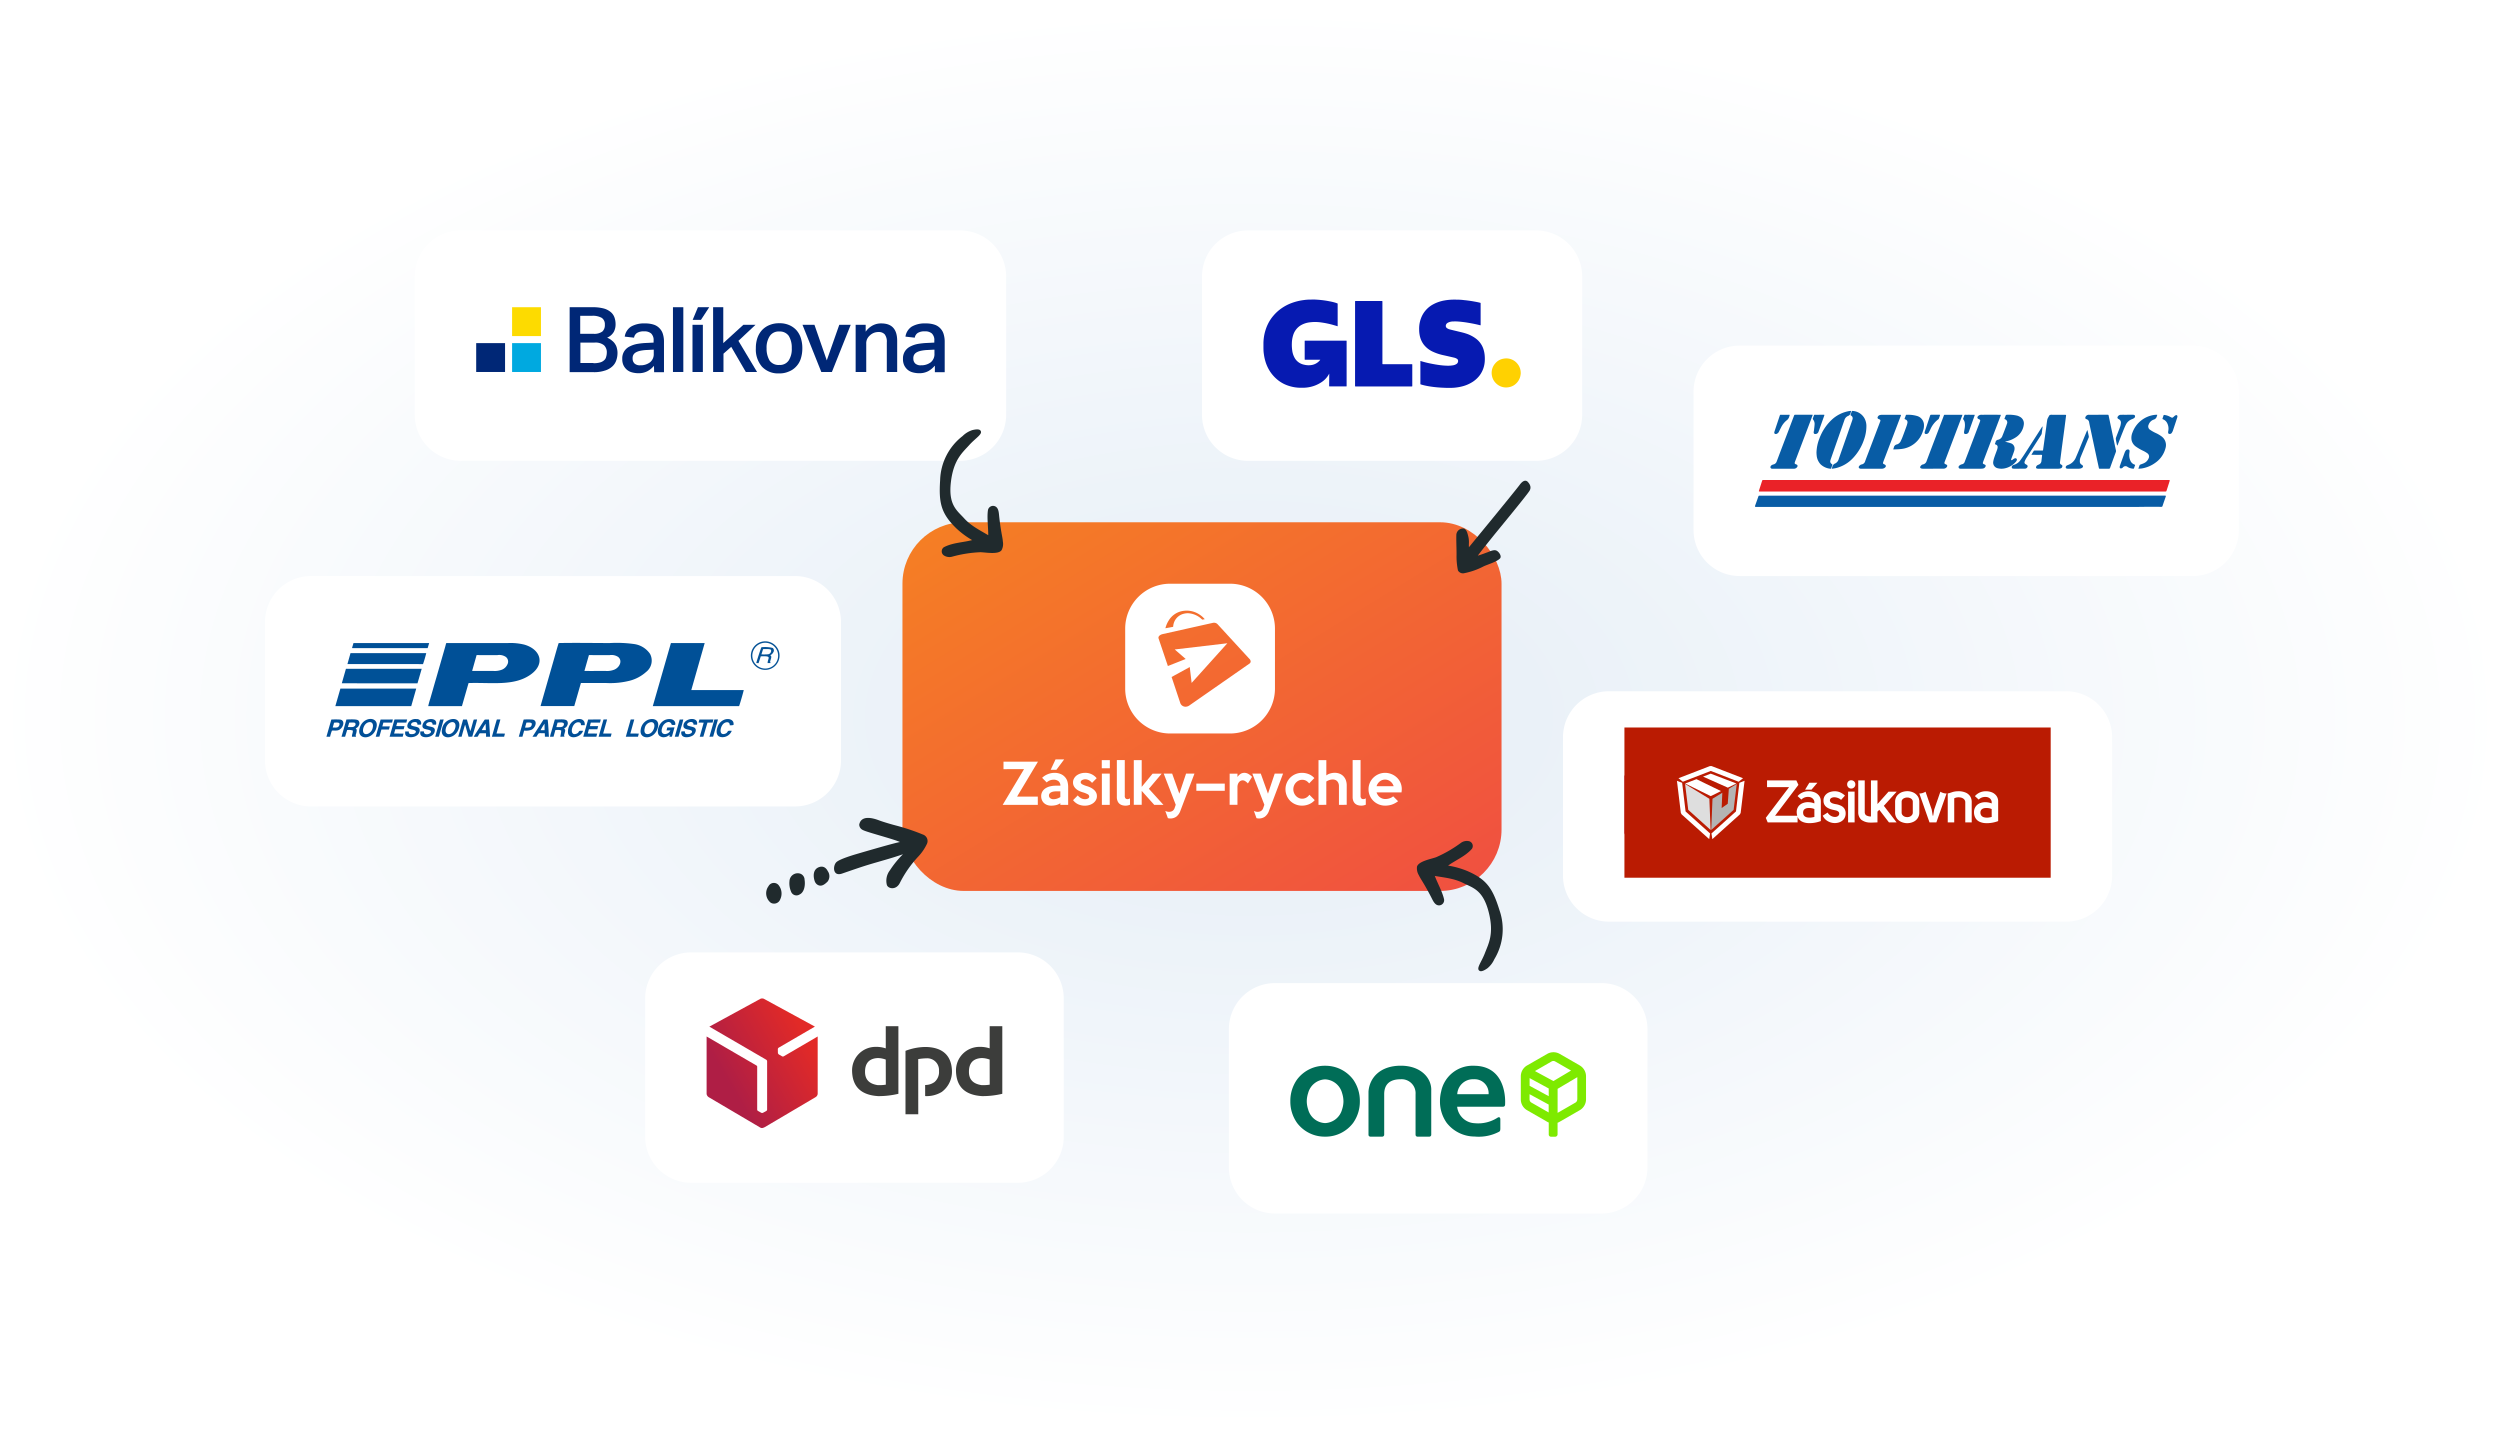 <svg xmlns="http://www.w3.org/2000/svg" xmlns:xlink="http://www.w3.org/1999/xlink" width="651" height="374" viewBox="0 0 651 374">
  <defs>
    <radialGradient id="radial-gradient" cx="0.5" cy="0.5" r="0.5" gradientUnits="objectBoundingBox">
      <stop offset="0" stop-color="#e4edf6"/>
      <stop offset="1" stop-color="#fff"/>
    </radialGradient>
    <linearGradient id="linear-gradient" x2="1" y2="1" gradientUnits="objectBoundingBox">
      <stop offset="0" stop-color="#f58023"/>
      <stop offset="1" stop-color="#f04f41"/>
    </linearGradient>
    <filter id="Rectangle_1267" x="230.5" y="131.5" width="165" height="105" filterUnits="userSpaceOnUse">
      <feOffset dy="1" input="SourceAlpha"/>
      <feGaussianBlur stdDeviation="1.5" result="blur"/>
      <feFlood flood-color="#f04f41" flood-opacity="0.239"/>
      <feComposite operator="in" in2="blur"/>
      <feComposite in="SourceGraphic"/>
    </filter>
    <filter id="Path_723" x="436.5" y="85.5" width="151" height="69" filterUnits="userSpaceOnUse">
      <feOffset dy="1" input="SourceAlpha"/>
      <feGaussianBlur stdDeviation="1.5" result="blur-2"/>
      <feFlood flood-opacity="0.078"/>
      <feComposite operator="in" in2="blur-2"/>
      <feComposite in="SourceGraphic"/>
    </filter>
    <filter id="Path_724" x="315.5" y="251.5" width="118" height="69" filterUnits="userSpaceOnUse">
      <feOffset dy="1" input="SourceAlpha"/>
      <feGaussianBlur stdDeviation="1.5" result="blur-3"/>
      <feFlood flood-opacity="0.078"/>
      <feComposite operator="in" in2="blur-3"/>
      <feComposite in="SourceGraphic"/>
    </filter>
    <filter id="Path_728" x="64.5" y="145.5" width="159" height="69" filterUnits="userSpaceOnUse">
      <feOffset dy="1" input="SourceAlpha"/>
      <feGaussianBlur stdDeviation="1.5" result="blur-4"/>
      <feFlood flood-opacity="0.078"/>
      <feComposite operator="in" in2="blur-4"/>
      <feComposite in="SourceGraphic"/>
    </filter>
    <filter id="Path_729" x="308.5" y="55.5" width="108" height="69" filterUnits="userSpaceOnUse">
      <feOffset dy="1" input="SourceAlpha"/>
      <feGaussianBlur stdDeviation="1.5" result="blur-5"/>
      <feFlood flood-opacity="0.078"/>
      <feComposite operator="in" in2="blur-5"/>
      <feComposite in="SourceGraphic"/>
    </filter>
    <filter id="Path_725" x="163.5" y="243.5" width="118" height="69" filterUnits="userSpaceOnUse">
      <feOffset dy="1" input="SourceAlpha"/>
      <feGaussianBlur stdDeviation="1.5" result="blur-6"/>
      <feFlood flood-opacity="0.078"/>
      <feComposite operator="in" in2="blur-6"/>
      <feComposite in="SourceGraphic"/>
    </filter>
    <linearGradient id="linear-gradient-2" x1="0.867" y1="0.243" x2="0.133" y2="0.743" gradientUnits="objectBoundingBox">
      <stop offset="0" stop-color="#e22a27"/>
      <stop offset="0.884" stop-color="#af1e45"/>
      <stop offset="1" stop-color="#af1e45"/>
    </linearGradient>
    <filter id="Path_727" x="402.5" y="175.5" width="152" height="69" filterUnits="userSpaceOnUse">
      <feOffset dy="1" input="SourceAlpha"/>
      <feGaussianBlur stdDeviation="1.5" result="blur-7"/>
      <feFlood flood-opacity="0.078"/>
      <feComposite operator="in" in2="blur-7"/>
      <feComposite in="SourceGraphic"/>
    </filter>
    <filter id="Path_726" x="103.5" y="55.5" width="163" height="69" filterUnits="userSpaceOnUse">
      <feOffset dy="1" input="SourceAlpha"/>
      <feGaussianBlur stdDeviation="1.5" result="blur-8"/>
      <feFlood flood-opacity="0.078"/>
      <feComposite operator="in" in2="blur-8"/>
      <feComposite in="SourceGraphic"/>
    </filter>
  </defs>
  <g id="image--dopravci-zasilky-rychle" transform="translate(-1016 -1955)">
    <ellipse id="Ellipse_61" data-name="Ellipse 61" cx="325.5" cy="187" rx="325.5" ry="187" transform="translate(1016 1955)" fill="url(#radial-gradient)"/>
    <g id="Group_305" data-name="Group 305" transform="translate(104 -533)">
      <g id="Group_335" data-name="Group 335">
        <g transform="matrix(1, 0, 0, 1, 912, 2488)" filter="url(#Rectangle_1267)">
          <rect id="Rectangle_1267-2" data-name="Rectangle 1267" width="156" height="96" rx="16" transform="translate(235 135)" fill="url(#linear-gradient)"/>
        </g>
        <g id="logo" transform="translate(419 2250)">
          <path id="Zásilky-rychle" d="M-64.716-16.256-70.15-7.17h5.393v2.149H-73.9l5.561-9.3-5.351.014v-1.952Zm6.825-.6-2.022,2.71H-61.4l1.264-2.71Zm1.039,11.839h-2.036v-.435a3.349,3.349,0,0,1-1.131.506,5.347,5.347,0,0,1-1.229.14,3.075,3.075,0,0,1-1.067-.176,2.407,2.407,0,0,1-.829-.506,2.266,2.266,0,0,1-.541-.779,2.541,2.541,0,0,1-.19-1,2.322,2.322,0,0,1,.3-1.2,2.607,2.607,0,0,1,.822-.857,3.8,3.8,0,0,1,1.215-.513,6.336,6.336,0,0,1,1.5-.169h1.166a1.461,1.461,0,0,0-.463-1.138,1.917,1.917,0,0,0-1.334-.421,2.672,2.672,0,0,0-.871.154,2.637,2.637,0,0,0-.9.562l-1.194-1.208a4.589,4.589,0,0,1,1.5-.955,4.7,4.7,0,0,1,1.748-.337,3.982,3.982,0,0,1,1.5.267,3.048,3.048,0,0,1,1.067.688,3.012,3.012,0,0,1,.751,1.194,5.477,5.477,0,0,1,.218,1.685Zm-2.036-2.022v-1.5h-.927a5.32,5.32,0,0,0-.793.056,2.233,2.233,0,0,0-.646.19,1.2,1.2,0,0,0-.435.344.807.807,0,0,0-.162.506.845.845,0,0,0,.33.688,1.309,1.309,0,0,0,.85.267,2.932,2.932,0,0,0,.892-.14A4.3,4.3,0,0,0-58.887-7.044Zm9.522-.253a2.055,2.055,0,0,1-.281,1.074,2.548,2.548,0,0,1-.73.786,3.354,3.354,0,0,1-1.011.477A4,4,0,0,1-52.5-4.8,4.178,4.178,0,0,1-54.2-5.141a3.551,3.551,0,0,1-1.369-1.1l1.222-1.236a2.735,2.735,0,0,0,.843.723,2.112,2.112,0,0,0,1.025.26,1.618,1.618,0,0,0,.793-.176.567.567,0,0,0,.316-.527.712.712,0,0,0-.449-.611,6.588,6.588,0,0,0-1.264-.485,6.018,6.018,0,0,1-.927-.358,3.411,3.411,0,0,1-.8-.534,2.533,2.533,0,0,1-.562-.723,2.02,2.02,0,0,1-.211-.941,2.069,2.069,0,0,1,.274-1.06A2.5,2.5,0,0,1-54.6-12.7a3.387,3.387,0,0,1,1-.485,3.939,3.939,0,0,1,1.138-.169,3.782,3.782,0,0,1,3.033,1.4l-1.208,1.222a2.775,2.775,0,0,0-.8-.688,1.971,1.971,0,0,0-.983-.253,1.648,1.648,0,0,0-.386.049,1.665,1.665,0,0,0-.379.14.847.847,0,0,0-.288.239.531.531,0,0,0-.112.33q0,.323.428.562a6.353,6.353,0,0,0,1.229.477,5.668,5.668,0,0,1,.983.393,3.834,3.834,0,0,1,.815.555,2.461,2.461,0,0,1,.555.716A1.969,1.969,0,0,1-49.366-7.3Zm3.37-7.26H-48.1v-2.107H-46Zm-.028,9.536h-2.05v-8.131h2.05Zm5.28-.042a2.711,2.711,0,0,1-.541.183,2.75,2.75,0,0,1-.625.07,3.1,3.1,0,0,1-.864-.119,1.893,1.893,0,0,1-.723-.386,1.867,1.867,0,0,1-.492-.7,2.627,2.627,0,0,1-.183-1.032v-9.634h2.064v9.283a.934.934,0,0,0,.2.7.687.687,0,0,0,.485.19,1.216,1.216,0,0,0,.674-.211Zm8.707.042h-2.4L-37.7-8.659v3.637H-39.76V-16.663H-37.7V-9.7l2.837-3.441H-32.5l-3.328,3.946Zm8.075-8.131L-27.613-3.5A3.287,3.287,0,0,1-28.68-1.946a2.611,2.611,0,0,1-1.573.477,2.506,2.506,0,0,1-.309-.021,2.32,2.32,0,0,1-.323-.063l-.674-1.882a2.676,2.676,0,0,0,.492.176,1.972,1.972,0,0,0,.477.063,1.767,1.767,0,0,0,.871-.218,1.412,1.412,0,0,0,.6-.808l.281-.815-3.132-8.117h2.2l1.868,5.224,1.755-5.224Zm7.892,4.48h-7.4v-1.882h7.4ZM-8.963-12.3l-1.081,1.713a3.771,3.771,0,0,0-.653-.569,1.268,1.268,0,0,0-.723-.246,1.176,1.176,0,0,0-.428.091,1.242,1.242,0,0,0-.435.3,1.727,1.727,0,0,0-.344.555,2.256,2.256,0,0,0-.14.85v4.578H-14.8v-8.117h2.036v.871a2.908,2.908,0,0,1,.808-.8,1.809,1.809,0,0,1,.99-.281,2.113,2.113,0,0,1,1.046.288A4.046,4.046,0,0,1-8.963-12.3Zm8.075-.857L-4.539-3.5A3.287,3.287,0,0,1-5.606-1.946a2.611,2.611,0,0,1-1.573.477,2.506,2.506,0,0,1-.309-.021,2.32,2.32,0,0,1-.323-.063l-.674-1.882a2.676,2.676,0,0,0,.492.176,1.972,1.972,0,0,0,.477.063,1.767,1.767,0,0,0,.871-.218,1.412,1.412,0,0,0,.6-.808l.281-.815-3.132-8.117h2.2L-4.82-7.928l1.755-5.224ZM7.356-6.243A4.035,4.035,0,0,1,5.867-5.176a4.674,4.674,0,0,1-1.826.365A4.356,4.356,0,0,1,2.37-5.134,4.25,4.25,0,0,1,1-6.025a4.16,4.16,0,0,1-.92-1.355,4.268,4.268,0,0,1-.337-1.7,4.182,4.182,0,0,1,.337-1.678,4.32,4.32,0,0,1,.913-1.355,4.2,4.2,0,0,1,1.362-.906,4.31,4.31,0,0,1,1.685-.33,4.667,4.667,0,0,1,1.762.337,3.887,3.887,0,0,1,1.454,1.025L5.9-10.6a2.655,2.655,0,0,0-.751-.674,2.043,2.043,0,0,0-1.074-.267,2.022,2.022,0,0,0-.878.2,2.467,2.467,0,0,0-.73.527,2.444,2.444,0,0,0-.5.779,2.513,2.513,0,0,0-.183.955,2.513,2.513,0,0,0,.183.955,2.509,2.509,0,0,0,.492.779,2.352,2.352,0,0,0,.73.527,2.068,2.068,0,0,0,.885.2,2.127,2.127,0,0,0,1.1-.288,2.334,2.334,0,0,0,.786-.737Zm8.328,1.222H13.661V-9.88a2.032,2.032,0,0,0-.133-.765,1.623,1.623,0,0,0-.351-.548,1.375,1.375,0,0,0-.506-.323,1.724,1.724,0,0,0-.6-.105,2.779,2.779,0,0,0-.885.14,3.621,3.621,0,0,0-.815.393v6.067H8.339V-16.663h2.036v3.988a3.013,3.013,0,0,1,1.039-.52,4.135,4.135,0,0,1,1.138-.169,3.476,3.476,0,0,1,1.194.2,2.832,2.832,0,0,1,1,.618,2.924,2.924,0,0,1,.688,1.039,3.941,3.941,0,0,1,.253,1.482Zm4.971-.042a2.711,2.711,0,0,1-.541.183,2.75,2.75,0,0,1-.625.07,3.1,3.1,0,0,1-.864-.119,1.893,1.893,0,0,1-.723-.386,1.867,1.867,0,0,1-.492-.7,2.626,2.626,0,0,1-.183-1.032v-9.634h2.064v9.283a.934.934,0,0,0,.2.7.687.687,0,0,0,.485.19,1.216,1.216,0,0,0,.674-.211Zm9.367-4.03q0,.2-.021.407t-.049.435H23.464a2.805,2.805,0,0,0,.316.667,2.223,2.223,0,0,0,.5.548,2.36,2.36,0,0,0,.667.365,2.42,2.42,0,0,0,.822.133,3.33,3.33,0,0,0,1.1-.19,2.684,2.684,0,0,0,.913-.513l1.278,1.278a5.683,5.683,0,0,1-1.65.892,5.537,5.537,0,0,1-1.706.26,4.318,4.318,0,0,1-1.706-.337,4.362,4.362,0,0,1-1.376-.913,4.261,4.261,0,0,1-.92-1.355,4.147,4.147,0,0,1-.337-1.664,4.147,4.147,0,0,1,.337-1.664,4.205,4.205,0,0,1,.927-1.355A4.471,4.471,0,0,1,24-13.012a4.232,4.232,0,0,1,1.685-.337,4.367,4.367,0,0,1,1.643.316,4.466,4.466,0,0,1,1.39.878,4.121,4.121,0,0,1,.955,1.341A4.141,4.141,0,0,1,30.022-9.094ZM27.9-9.88a2.432,2.432,0,0,0-.85-1.243,2.208,2.208,0,0,0-1.383-.47,2.159,2.159,0,0,0-1.362.47,2.449,2.449,0,0,0-.843,1.243Z" transform="translate(828 452.6)" fill="#fff"/>
          <path id="Subtraction_1" data-name="Subtraction 1" d="M27.3,39H11.7A11.7,11.7,0,0,1,0,27.3V11.7A11.7,11.7,0,0,1,11.7,0H27.3A11.7,11.7,0,0,1,39,11.7V27.3A11.7,11.7,0,0,1,27.3,39ZM16.81,21.7h0l-4.727,2.587,2.242,6.721a1.442,1.442,0,0,0,1.384,1.023,1.8,1.8,0,0,0,1.1-.4L32.373,20.791a.7.7,0,0,0,.3-.51,1.026,1.026,0,0,0-.363-.75L24.02,10.509a1.315,1.315,0,0,0-.9-.351,1.336,1.336,0,0,0-.22.018L9.752,13.119c-.742.181-1.185.625-1.076,1.083l2.441,7.231L15.753,19.6,12.9,17.12l13.7-1.614-9.3,10.327L16.81,21.7Zm-.8-14.69a6.3,6.3,0,0,0-1.091.1,5.277,5.277,0,0,0-3.6,2.49A6.838,6.838,0,0,0,10.47,11.6l1.987-.367c.019,0,.03-.073.052-.205a3.6,3.6,0,0,1,2.719-3.2,4.379,4.379,0,0,1,1.117-.146,5.614,5.614,0,0,1,3.711,1.67l.664-.11a6.016,6.016,0,0,0-1.231-1.119A6.093,6.093,0,0,0,16.009,7.007Z" transform="translate(786 390)" fill="#fff"/>
        </g>
      </g>
      <g id="toptrans" transform="translate(19 2139)">
        <g transform="matrix(1, 0, 0, 1, 893, 349)" filter="url(#Path_723)">
          <path id="Path_723-2" data-name="Path 723" d="M12,0H130a12,12,0,0,1,12,12V48a12,12,0,0,1-12,12H12A12,12,0,0,1,0,48V12A12,12,0,0,1,12,0Z" transform="translate(441 89)" fill="#fff"/>
        </g>
        <g id="toptrans.3d7d0a3" transform="translate(1350 455.56)">
          <g id="Group_162" data-name="Group 162" transform="translate(0 22.501)">
            <path id="Path_620" data-name="Path 620" d="M53.981.073h15L106.6.064c.452,0,.45,0,.3.439-.256.735-.518,1.468-.759,2.207a.322.322,0,0,1-.364.275c-1.7-.009-3.409-.006-5.116,0-.286,0-.573.019-.86.019H.5c-.581,0-.583,0-.385-.56C.368,1.729.627,1.02.872.306.928.139,1,.055,1.186.069c.264.019.53,0,.8,0h52Z" transform="translate(0 -0.064)" fill="#085ca5" fill-rule="evenodd"/>
          </g>
          <path id="Path_621" data-name="Path 621" d="M53.913,19.287H1.194c-.361,0-.363,0-.242-.373l.743-2.31c.1-.323.1-.323.416-.323H107.1c.207,0,.415,0,.622,0,.151,0,.2.042.14.225-.178.535-.341,1.077-.511,1.615-.1.317-.223.627-.309.95-.045.176-.124.23-.27.219-.091-.008-.184,0-.277,0H53.913" transform="translate(0.124 2.151)" fill="#ea2228" fill-rule="evenodd"/>
          <path id="Path_622" data-name="Path 622" d="M88.932,1.444h2.329c.286,0,.29,0,.344.26Q92.261,4.851,92.916,8c.189.9.378,1.807.576,2.709a.8.8,0,0,1-.034.471q-.748,2.024-1.473,4.057a.324.324,0,0,1-.367.259c-.742-.01-1.483,0-2.225,0-.294,0-.3,0-.367-.308q-.424-1.945-.841-3.892-.568-2.658-1.132-5.318c-.181-.846-.37-1.692-.532-2.541a.972.972,0,0,0-.667-.837c-.373-.125-.43-.318-.227-.7a.932.932,0,0,1,.907-.448c.8-.008,1.6,0,2.4,0v0ZM75.938,15.5c-.858,0-1.716,0-2.573,0a1.5,1.5,0,0,1-.417-.046.3.3,0,0,1-.235-.427.722.722,0,0,1,.353-.456,2.7,2.7,0,0,1,.284-.135,1.093,1.093,0,0,0,.744-.924c.058-.47.1-.94.164-1.409.025-.2-.065-.228-.239-.226-.751.007-1.5,0-2.256,0-.3,0-.3-.006-.157-.242s.3-.446.422-.68a.351.351,0,0,1,.368-.193c.61.008,1.221,0,1.833,0,.273,0,.27-.006.306-.259q.384-2.762.767-5.522c.1-.755.187-1.513.314-2.263a2.226,2.226,0,0,1,.291-.656c.11-.2.208-.46.387-.559a1.537,1.537,0,0,1,.69-.042q1.6,0,3.208,0c.35,0,.344,0,.3.324-.151,1.167-.294,2.335-.447,3.5s-.318,2.356-.474,3.534c-.2,1.5-.387,3-.582,4.5-.023.183-.052.365-.07.548a.522.522,0,0,0,.294.545c.191.1.382.211.335.469a.616.616,0,0,1-.452.525,2.155,2.155,0,0,1-.551.084c-.869.009-1.738,0-2.609,0ZM103.9,1.446h.07c.319-.008.319-.008.206.294a.708.708,0,0,0-.036.092,1.116,1.116,0,0,1-.8.87,2.153,2.153,0,0,0-1.337,1.335,1.042,1.042,0,0,0,.392,1.331,10.441,10.441,0,0,0,1.34.77A8.37,8.37,0,0,1,105.4,7.1a2.774,2.774,0,0,1,1.018,2.981,6.636,6.636,0,0,1-2.716,3.9,8.164,8.164,0,0,1-3.388,1.43c-.276.05-.56.057-.841.08-.1.008-.147-.018-.1-.132.106-.269.191-.546.3-.811.027-.065.13-.11.206-.14.281-.114.574-.2.848-.329a2.4,2.4,0,0,0,1.3-1.339,1.016,1.016,0,0,0-.337-1.256,7.674,7.674,0,0,0-1.036-.623A12.423,12.423,0,0,1,98.7,9.739a2.782,2.782,0,0,1-1.125-1.655,3.551,3.551,0,0,1,.22-2,7.057,7.057,0,0,1,5.879-4.621,2.084,2.084,0,0,1,.233-.018M29.8,15.5H27.226a1.4,1.4,0,0,1-.318-.021c-.377-.087-.5-.368-.281-.678a1.6,1.6,0,0,1,.4-.337.6.6,0,0,1,.234-.079,1.153,1.153,0,0,0,.932-.848c.267-.763.568-1.514.854-2.269l3.008-7.931a2.275,2.275,0,0,0,.083-.228c.067-.251.016-.354-.227-.472-.064-.031-.132-.054-.2-.083a.382.382,0,0,1-.225-.585.838.838,0,0,1,.593-.459,1.946,1.946,0,0,1,.494-.057q2.327-.007,4.653,0a.771.771,0,0,1,.212.008.152.152,0,0,1,.08.119.479.479,0,0,1-.055.162L33.444,12.307c-.184.486-.378.967-.551,1.458-.117.334-.055.439.284.586.5.219.542.6.083.924a1.321,1.321,0,0,1-.773.222H29.8m25.995,0H53.292a2.175,2.175,0,0,1-.286,0c-.189-.027-.384-.052-.461-.266a.472.472,0,0,1,.132-.509,1.733,1.733,0,0,1,.432-.294,1.82,1.82,0,0,1,.341-.1.919.919,0,0,0,.648-.591c.291-.779.594-1.555.891-2.334L58,3.461c.024-.065.05-.129.073-.194.151-.425.108-.52-.307-.695-.383-.16-.456-.44-.191-.753a1.171,1.171,0,0,1,.96-.373q2.344-.005,4.689,0c.336,0,.336,0,.215.322q-1.227,3.224-2.451,6.445-1.009,2.656-2.013,5.312-.025.064-.045.13c-.162.47-.136.527.341.73.319.137.384.3.234.6a.855.855,0,0,1-.6.453,2.176,2.176,0,0,1-.5.052c-.87,0-1.742,0-2.613,0Zm-9.911,0c-.857,0-1.715,0-2.571,0a1.817,1.817,0,0,1-.458-.055c-.318-.083-.426-.29-.269-.575a1.554,1.554,0,0,1,.381-.392.5.5,0,0,1,.232-.083,1.266,1.266,0,0,0,1.011-.943c1.344-3.582,2.711-7.157,4.07-10.734.136-.356.273-.711.4-1.069a.253.253,0,0,1,.28-.2c1.454.006,2.907,0,4.36,0,.222,0,.226.008.15.208Q52.807,3.4,52.14,5.147L49.049,13.3c-.06.162-.131.322-.182.486-.086.281-.027.406.236.53.043.021.089.034.133.052.355.148.428.368.219.68a1.031,1.031,0,0,1-.924.429c-.882,0-1.764,0-2.645,0Zm-39.044,0H4.268c-.06,0-.119,0-.18,0a.523.523,0,0,1-.542-.256.58.58,0,0,1,.227-.616,1.469,1.469,0,0,1,.508-.237,1.153,1.153,0,0,0,.884-.808c1.067-2.836,2.149-5.667,3.225-8.5.423-1.113.841-2.229,1.262-3.342.111-.293.114-.293.425-.293h4.329c.128-.006.127.057.092.151-.151.4-.3.8-.449,1.2L10,13.463c-.049.129-.1.26-.135.394-.064.236-.016.335.207.451.062.033.131.052.2.08a.392.392,0,0,1,.227.634.962.962,0,0,1-.893.472c-.918.007-1.836,0-2.754,0M69.515,3.91a4.63,4.63,0,0,1-1.85,3.248A7.376,7.376,0,0,1,64.918,8.37a.736.736,0,0,0-.1.017c-.061.026-.118.06-.177.091.064.011.13.018.192.034.415.111.84.194,1.24.342a1.391,1.391,0,0,1,1.019,1.218,2.187,2.187,0,0,1-.106.833c-.211.643-.466,1.274-.7,1.911a1.355,1.355,0,0,0-.084.257c-.009.06,0,.156.04.183a.233.233,0,0,0,.2-.015c.148-.091.277-.208.424-.3a1.023,1.023,0,0,1,.373-.168.381.381,0,0,1,.44.513,1.111,1.111,0,0,1-.226.376,5.186,5.186,0,0,1-3.026,1.764,3.925,3.925,0,0,1-1.7-.051,1.5,1.5,0,0,1-1.178-1.75,6.889,6.889,0,0,1,.286-1.112c.232-.684.5-1.36.737-2.042a2.14,2.14,0,0,0,.115-.527.661.661,0,0,0-.506-.749c-.166-.057-.235-.125-.152-.292a1.25,1.25,0,0,0,.106-.285.783.783,0,0,1,.716-.676,1.549,1.549,0,0,0,1.1-1.059c.278-.668.528-1.349.785-2.026.13-.339.261-.678.365-1.023A.872.872,0,0,0,64.58,2.6c-.093-.043-.144-.083-.091-.205.115-.259.2-.53.31-.789a.274.274,0,0,1,.187-.152,9.519,9.519,0,0,1,2.78.217,3.4,3.4,0,0,1,.881.4,1.946,1.946,0,0,1,.867,1.839m-41,.5a10.455,10.455,0,0,1-.61,3.47,12.944,12.944,0,0,1-2.868,4.827,8.985,8.985,0,0,1-4.426,2.619c-.3.072-.6.114-.9.16-.212.031-.227.009-.16-.193.025-.078.064-.153.082-.234a1.206,1.206,0,0,1,.759-.935,1.733,1.733,0,0,0,.912-1.136q.54-1.555,1.085-3.106l2.353-6.749a4.436,4.436,0,0,0,.157-.508.79.79,0,0,0-.378-.97c-.134-.087-.168-.149-.1-.3.1-.251.189-.51.268-.769.034-.112.077-.153.191-.139a3.78,3.78,0,0,1,3.143,1.931,4.261,4.261,0,0,1,.494,2.035m-13,6.959a10.65,10.65,0,0,1,.742-3.691,12.73,12.73,0,0,1,3.046-4.754A8.827,8.827,0,0,1,24.082.474c.034,0,.067-.01.1-.014.389-.046.389-.046.255.35-.015.046-.027.091-.04.137a1.019,1.019,0,0,1-.654.805,1.672,1.672,0,0,0-.958,1.1q-.83,2.373-1.661,4.745-.924,2.64-1.844,5.281a4.183,4.183,0,0,0-.134.443.762.762,0,0,0,.357.942c.15.1.193.181.114.359-.1.236-.176.488-.261.732-.034.1-.082.161-.2.143a4.265,4.265,0,0,1-2.57-1.154,3.883,3.883,0,0,1-1.022-2.314c-.031-.248-.035-.5-.047-.658M39.68,1.447a8.058,8.058,0,0,1,1.9.282,2.49,2.49,0,0,1,1.909,2.085,3.853,3.853,0,0,1-.23,1.806,6.626,6.626,0,0,1-5.839,4.753c-.574.075-1.159.071-1.739.1-.151.009-.2-.039-.126-.188a1.32,1.32,0,0,0,.1-.27.977.977,0,0,1,.789-.841,1.581,1.581,0,0,0,1.026-.91q.278-.564.5-1.154.516-1.362,1.007-2.733a5.359,5.359,0,0,0,.212-.761.774.774,0,0,0-.54-.964c-.185-.071-.225-.153-.15-.327a5.259,5.259,0,0,0,.255-.672c.05-.179.149-.22.316-.211.2.011.411,0,.617,0" transform="translate(0.495 0)" fill="#085ca5" fill-rule="evenodd"/>
          <path id="Path_623" data-name="Path 623" d="M60.908,15.373H59.7c-.1,0-.2-.01-.3-.019-.185-.016-.371-.057-.425-.26a.528.528,0,0,1,.212-.564,1.055,1.055,0,0,1,.356-.181,3.122,3.122,0,0,0,1.684-1.207q.786-1.107,1.515-2.254C64.1,8.781,65.448,6.669,66.8,4.56a2.707,2.707,0,0,1,.183-.228,2.1,2.1,0,0,1,0,.306c-.065.5-.147,1-.2,1.5a1.049,1.049,0,0,1-.179.46q-1.939,3.02-3.869,6.048a4.3,4.3,0,0,0-.4.842.532.532,0,0,0,.257.715c.083.055.178.094.262.146a.425.425,0,0,1,.163.631.69.69,0,0,1-.63.373c-.49.011-.981,0-1.471,0v.022Zm14.154,0H73.83c-.1,0-.2,0-.3-.006-.2-.014-.4-.037-.493-.234a.491.491,0,0,1,.194-.536.917.917,0,0,1,.282-.16,3.48,3.48,0,0,0,2.2-2.123C76.3,10.986,76.827,9.64,77.38,8.3q.59-1.43,1.186-2.86a.934.934,0,0,1,.064-.106c.025.037.066.07.075.11.112.5.228,1,.324,1.5a.657.657,0,0,1-.052.354q-1.04,2.539-2.09,5.076a2.759,2.759,0,0,0-.192,1.21.886.886,0,0,0,.485.744c.477.276.454.671-.058.9a1.688,1.688,0,0,1-.6.136c-.485.018-.97.006-1.456.006v0m15.524-.006a3.17,3.17,0,0,1-1.224-.319l-.22-.123a.861.861,0,0,0-1.248.125.7.7,0,0,1-.5.241c-.219-.01-.335-.108-.331-.333a1.257,1.257,0,0,1,.078-.4q.611-1.713,1.237-3.42a2.219,2.219,0,0,1,.254-.476.672.672,0,0,1,.5-.3.422.422,0,0,1,.509.486c-.013.245-.06.488-.074.732a3.554,3.554,0,0,0,.282,1.688,1.8,1.8,0,0,0,1.067,1.022c.163.057.2.114.131.27a4.591,4.591,0,0,0-.205.57c-.054.185-.152.268-.259.24M89.013,1.32c.5,0,.992,0,1.49,0,.229,0,.456.03.554.268a.558.558,0,0,1-.258.616,2.446,2.446,0,0,1-.49.249,2.88,2.88,0,0,0-1.636,1.464c-.332.692-.616,1.406-.9,2.119-.416,1.041-.812,2.09-1.218,3.135a1.465,1.465,0,0,1-.1.178.684.684,0,0,1-.092-.176c-.1-.471-.208-.942-.285-1.418a1.049,1.049,0,0,1,.047-.512c.35-.951.732-1.892,1.075-2.846a4.046,4.046,0,0,0,.189-.962.962.962,0,0,0-.521-.949c-.051-.032-.106-.059-.156-.095a.39.39,0,0,1-.145-.582.953.953,0,0,1,.885-.481c.521-.015,1.043,0,1.564,0v0Z" transform="translate(7.895 0.124)" fill="#085ca5" fill-rule="evenodd"/>
          <g id="Group_163" data-name="Group 163" transform="translate(106.107 1.487)">
            <path id="Path_624" data-name="Path 624" d="M.626.052A4.025,4.025,0,0,1,2.1.546c.584.306.579.3,1.059-.163A1.136,1.136,0,0,1,3.578.109c.271-.086.445.112.4.422a2.1,2.1,0,0,1-.088.33C3.53,1.95,3.175,3.04,2.808,4.126a2.458,2.458,0,0,1-.286.568.639.639,0,0,1-.63.294.352.352,0,0,1-.329-.381A2.184,2.184,0,0,1,1.6,4.232a3.13,3.13,0,0,0-.42-2.3,2.035,2.035,0,0,0-.915-.741c-.2-.086-.2-.088-.128-.309C.2.679.275.476.332.268.384.079.48,0,.626.052" transform="translate(-0.091 -0.038)" fill="#085ca5" fill-rule="evenodd"/>
          </g>
          <path id="Path_625" data-name="Path 625" d="M55.275,1.325c.376,0,.753,0,1.129,0,.217,0,.225.013.155.21-.494,1.4-.986,2.791-1.489,4.183a.839.839,0,0,1-.825.621c-.308,0-.452-.129-.428-.449s.1-.624.143-.937a4.621,4.621,0,0,0,.049-1.54,1.759,1.759,0,0,0-.327-.8.353.353,0,0,1-.054-.413c.094-.225.17-.46.242-.694a.235.235,0,0,1,.275-.188c.376.014.753,0,1.129,0m-8.932,0c.364,0,.729.007,1.093,0,.132,0,.147.057.111.164-.091.274-.184.55-.285.821a.4.4,0,0,1-.132.187,6.521,6.521,0,0,0-2.077,2.635c-.125.246-.243.5-.38.736a.8.8,0,0,1-.805.468c-.222-.025-.326-.143-.318-.388a.979.979,0,0,1,.055-.271c.454-1.365.914-2.727,1.363-4.1.065-.2.154-.269.347-.259.342.018.686,0,1.029,0m-30.23,0h1.029c.356,0,.356,0,.237.335L16.057,5.365a4.554,4.554,0,0,1-.173.461.849.849,0,0,1-.7.506c-.357.046-.549-.139-.519-.506.013-.153.057-.3.074-.453.059-.525.139-1.049.162-1.578a1.779,1.779,0,0,0-.38-1.218.319.319,0,0,1-.057-.354c.1-.24.178-.485.26-.728a.227.227,0,0,1,.253-.176C15.358,1.33,15.735,1.323,16.113,1.323ZM4.83,6.339c-.357,0-.508-.234-.391-.593.249-.775.509-1.545.765-2.316.209-.627.42-1.255.627-1.882.047-.141.1-.23.269-.228q1.078.015,2.157,0c.16,0,.188.057.13.205a1.581,1.581,0,0,0-.068.2,1.789,1.789,0,0,1-.71,1.063A5.492,5.492,0,0,0,6.142,4.682c-.168.314-.321.638-.486.954a1.123,1.123,0,0,1-.665.668c-.062.016-.125.027-.161.035" transform="translate(0.619 0.124)" fill="#085ca5" fill-rule="evenodd"/>
        </g>
      </g>
      <g id="one" transform="translate(153 2237)">
        <g transform="matrix(1, 0, 0, 1, 759, 251)" filter="url(#Path_724)">
          <path id="Path_724-2" data-name="Path 724" d="M12,0H97a12,12,0,0,1,12,12V48A12,12,0,0,1,97,60H12A12,12,0,0,1,0,48V12A12,12,0,0,1,12,0Z" transform="translate(320 255)" fill="#fff"/>
        </g>
        <g id="wedo.898fc01" transform="translate(1095 525)">
          <path id="Path_629" data-name="Path 629" d="M59.693,8.788,54.469,5.782a3.27,3.27,0,0,0-3.267,0L45.963,8.788A3.275,3.275,0,0,0,44.33,11.61v6.012a3.243,3.243,0,0,0,1.633,2.822l5.224,3.006a2.569,2.569,0,0,0,.416.2v3.113a.584.584,0,0,0,.586.583h1.094a.617.617,0,0,0,.616-.613V23.71a2.608,2.608,0,0,0,.555-.261l5.224-3.006a3.275,3.275,0,0,0,1.633-2.822V11.61a3.275,3.275,0,0,0-1.633-2.822M51.6,21.042l-4.5-2.577a.953.953,0,0,1-.493-.843v-1.35l4.977,2.7v2.086l.015-.015Zm0-4.248-4.977-2.7V12.085l4.977,2.7Zm1.217-3.941-4.808-2.607L52.327,7.76a.947.947,0,0,1,.478-.138.959.959,0,0,1,.493.138l4.114,2.362-4.592,2.73Zm6.21,4.77a.971.971,0,0,1-.478.843l-4.638,2.669V14.877l5.131-3.037v5.782Z" transform="translate(15.689 -5.345)" fill="#7eea00"/>
          <path id="Path_630" data-name="Path 630" d="M14.425,26.166a8.972,8.972,0,0,0,7.319-3.59,9.577,9.577,0,0,0,1.741-5.64,9.577,9.577,0,0,0-1.741-5.64,9.015,9.015,0,0,0-7.319-3.59,8.943,8.943,0,0,0-7.3,3.59,9.577,9.577,0,0,0-1.741,5.64,9.577,9.577,0,0,0,1.741,5.64,8.986,8.986,0,0,0,7.3,3.59M10.018,14.824a4.773,4.773,0,0,1,4.422-3.575,4.788,4.788,0,0,1,4.422,3.575,7.317,7.317,0,0,1,.354,2.126,6.738,6.738,0,0,1-.354,2.111,4.788,4.788,0,0,1-4.422,3.575,4.773,4.773,0,0,1-4.422-3.575,6.814,6.814,0,0,1-.354-2.111,6.912,6.912,0,0,1,.354-2.126M53.38,26.135A11.425,11.425,0,0,0,59.713,24.9c.293-.17.354-.37.354-.894V21.651c0-.478-.293-.709-.74-.416a9.255,9.255,0,0,1-5.886,1.433,4.811,4.811,0,0,1-4.623-4.3H60.807a.5.5,0,0,0,.493-.493c.2-3.282-.755-10.17-8.121-10.17a8.344,8.344,0,0,0-8.521,6.688,10.042,10.042,0,0,0-.308,2.527,9.577,9.577,0,0,0,1.741,5.64,9.259,9.259,0,0,0,7.3,3.575m-.231-14.916a3.639,3.639,0,0,1,3.852,3.9H48.849a4.093,4.093,0,0,1,4.315-3.9M42.085,13.946c-.015-3.159-2.8-6.256-7.936-6.256-5.393,0-8.151,3.159-8.413,6.734V25.7a.49.49,0,0,0,.524.462H29.3a.51.51,0,0,0,.524-.462V15.117c0-2.25,1.109-3.9,4.315-3.9a3.639,3.639,0,0,1,3.852,3.9V25.688a.5.5,0,0,0,.524.478h3.036a.5.5,0,0,0,.524-.478V13.946h.015Z" transform="translate(-5.38 -4.181)" fill="#006d57"/>
        </g>
      </g>
      <g id="ppl" transform="translate(-193 2199)">
        <g transform="matrix(1, 0, 0, 1, 1105, 289)" filter="url(#Path_728)">
          <path id="Path_728-2" data-name="Path 728" d="M12,0H138a12,12,0,0,1,12,12V48a12,12,0,0,1-12,12H12A12,12,0,0,1,0,48V12A12,12,0,0,1,12,0Z" transform="translate(69 149)" fill="#fff"/>
        </g>
        <g id="ppl-2" data-name="ppl" transform="translate(1190 456.002)">
          <path id="Path_611" data-name="Path 611" d="M354.01,58.55l1.172-4.124c1.8.014,3.6.018,5.39.016a3.158,3.158,0,0,1,2.207.458c1.18.947.479,2.663-.941,3.3a5.058,5.058,0,0,1-2.366.353c-1.814,0-3.652.029-5.463,0Zm-11.429,9.161,8.783,0,1.727-6.008q3.291,0,6.6,0a20.775,20.775,0,0,0,6.055-.585,10.271,10.271,0,0,0,4.342-2.309,3.722,3.722,0,0,0,1.009-4.694,6.022,6.022,0,0,0-4.092-2.555,32.636,32.636,0,0,0-6.379-.265c-4.407,0-8.912-.092-13.307,0-.125.193-1.052,3.548-1.2,4.058l-3.539,12.355ZM324.77,58.547l1.163-4.12c1.8.017,3.6.017,5.387.015a3.067,3.067,0,0,1,2.211.454,1.532,1.532,0,0,1,.415,1.975,2.621,2.621,0,0,1-1.358,1.332,5.131,5.131,0,0,1-2.368.349c-1.808,0-3.646.032-5.45-.006Zm-11.432,9.166,8.776,0,1.725-6c5.965-.2,11.941.9,16.285-2.3,3.755-2.761,2.414-6.533-1.8-7.717a15.083,15.083,0,0,0-4.255-.4H319c-.184,0-.368,0-.553,0-.554-.01-.375-.113-.709,1.035l-2.342,8.15c-.356,1.2-.678,2.361-1.031,3.583-.168.581-.353,1.218-.514,1.789a17.345,17.345,0,0,0-.516,1.863Zm58.478,0,22.464.006c.119-.18,1.154-3.765,1.211-4.175l-13.655,0L385.327,51.3l-8.794,0L371.816,67.71Zm-82.665,0,19.762,0,1.3-4.555-19.75-.005Z" transform="translate(-286.826 -50.846)" fill="#005097" fill-rule="evenodd"/>
          <path id="Path_612" data-name="Path 612" d="M498.43,903.109l19.708.014,1.1-3.792H499.506Z" transform="translate(-494.423 -892.183)" fill="#005197" fill-rule="evenodd"/>
          <path id="Path_613" data-name="Path 613" d="M680.04,61.723l19.687.007a29.076,29.076,0,0,0,.838-2.862l-19.721,0-.8,2.851Zm1.2-4.178.321.034,19.1-.006.275-.01.39-1.309-19.709,0Z" transform="translate(-674.572 -55.8)" fill="#005097" fill-rule="evenodd"/>
          <path id="Path_614" data-name="Path 614" d="M490.415,2546.719a8.953,8.953,0,0,1,1.211-.015c.721.056.524,1.084-.386,1.163a11.668,11.668,0,0,1-1.181,0Zm1.685,1.532c.39-.312.609-.313.842-.876a1.04,1.04,0,0,0-.187-1.244c-.48-.381-2.285-.235-3.07-.233l-1.285,4.49h.937l.529-1.737a3.1,3.1,0,0,1,1.484.134c.044.611-.255.984-.232,1.611l1.05-.011c-.013-.28-.119-.181-.033-.576a3.851,3.851,0,0,0,.229-1.119.473.473,0,0,0-.167-.357l-.1-.08Zm81.932.49c-.369,1.188-2.828,1.561-2.153-.6a2.215,2.215,0,0,1,1.024-1.386c1.251-.659,1.491.538,1.5.551.209,0,.814.087.9-.067s.093-1.388-1.4-1.444c-2.69-.1-3.7,3.167-2.821,4.234a1.608,1.608,0,0,0,1.445.472,1.926,1.926,0,0,0,.758-.233c.257-.136.353-.268.56-.364l-.053.492.646-.02.673-2.414-1.884.017-.188.757.985.006Zm-29.682-.859.31-1.17c.606-.023,1.984-.249,1.6.678-.273.656-1.145.478-1.909.492Zm2.018.369c.379-.3.549-.257.8-.775a1.192,1.192,0,0,0,0-1.2c-.422-.58-1.909-.366-2.74-.38-.436-.007-.46-.1-.552.263l-.851,2.989a10.4,10.4,0,0,0-.334,1.243h.92l.488-1.756c.5,0,1.188-.089,1.523.161a12.253,12.253,0,0,1-.244,1.593l1.074-.018c-.032-.277-.138-.164-.052-.538.047-.2.108-.38.154-.557.154-.6.153-.674-.187-1.029Zm-23.911,2.119c.181-.719,1.237-4.1,1.237-4.471l-.838.007c-.132.24-.531,1.807-.669,2.271l-.244.726c0-.009-.017.027-.015.036l-.873-3.034-.99,0-1.271,4.485.886,0c.1-.411.8-2.944.922-3.119l.885,3.127.971-.025Zm-4.412-2.394c-.5,2.209-2.962,2.306-2.485.329a2.164,2.164,0,0,1,1.185-1.612c.983-.386,1.532.26,1.3,1.283Zm.976-.055c.371-1.658-.75-2.481-2.306-2.025a3.09,3.09,0,0,0-2.131,2.48C513.916,2551.383,518.27,2551.283,519.022,2547.921Z" transform="translate(-484.473 -2525.547)" fill="#014f97" fill-rule="evenodd"/>
          <path id="Path_615" data-name="Path 615" d="M84.224,2545.25c1.875-.511,1.305,2.567-.218,2.992-1.09.3-1.36-.566-1.123-1.446A1.892,1.892,0,0,1,84.224,2545.25Zm2.127,1.1c.337-1.816-1.17-2.24-2.442-1.828a3.185,3.185,0,0,0-2.065,2.606C81.333,2549.974,85.7,2549.853,86.351,2546.353Zm-74.292.274a2.138,2.138,0,0,1-1.22,1.584c-1.955.692-1.523-2.392-.026-2.935C11.836,2544.906,12.308,2545.642,12.059,2546.627Zm.985-.11c.705-2.957-3.686-2.948-4.443.45-.661,2.97,3.628,2.967,4.443-.45Zm7.974-2.021-3.292.006-1.276,4.488,3.418-.008.2-.805-2.448-.025.318-1.1h2.18l.214-.823-2.152-.011.249-.9,2.385-.009Zm50.421,0-3.289.01-1.274,4.483,3.418,0,.2-.819-2.443-.024.3-1.1,2.2-.005.213-.817H68.638a4.1,4.1,0,0,1,.224-.913l2.379-.01.2-.807ZM20.527,2547.6c-.053.585-.072.991.432,1.278.9.513,3.062.217,3.315-1.376.194-1.219-1.213-1.039-2.024-1.392-.271-.117-.25-.389-.1-.6a.838.838,0,0,1,.525-.3c.667-.136,1.024.016,1.031.643l.91-.023a1.084,1.084,0,0,0-1.13-1.438,2.263,2.263,0,0,0-1.922.644c-.357.364-.815,1.354-.176,1.772.531.347,1.489.281,1.88.7.094.538-.374.757-.875.8-.626.049-.982-.067-.939-.7l-.93,0Zm3.947,0c-.1.656-.029.992.4,1.271.77.5,3.047.319,3.339-1.371.215-1.245-1.306-1.014-2.049-1.4-.486-.254.009-.8.468-.892.658-.133.983.032,1.021.644h.889c.46-1.87-2.154-1.717-3.006-.855-.313.317-.888,1.328-.233,1.8.45.324,1.619.316,1.888.7.4.736-1.889,1.421-1.8.107h-.923Zm68.877,0a3.173,3.173,0,0,0-.931.037c-.317,2.08,2.442,1.57,3.181.876.393-.369.9-1.3.337-1.807-.414-.372-1.741-.425-1.962-.74-.373-.642,1.592-1.4,1.62-.125l.906.005c.5-2.3-3.644-1.737-3.539.383.052,1.06,1.957.776,2.192,1.262s-.447.767-.8.807c-.631.07-1.06-.03-1-.7ZM41.457,2545.6l.062,1.672H40.45a15.164,15.164,0,0,1,1.007-1.672Zm-3.108,3.374a4.561,4.561,0,0,0,.654.024c.666,0,.316-.178.931-.921l1.628.008.013.913,1.047-.022-.29-4.47-1.078,0c-.111.044-2.747,4.232-2.9,4.467Zm17.425-1.7a11.7,11.7,0,0,1,1.026-1.676l.012,1.679-.382,0h-.656Zm-1.089,1.715c.082-.157.194-.325.3-.5.354-.58.32-.407,1.888-.413l.02.9,1.047.02c-.055-.722-.19-3.821-.338-4.491H56.55l-2.893,4.483Zm50.869-1.548c-.212,0-.478-.018-.685-.009-.572.024-.264.526-1.093.789-1.723.546-1.233-2.107-.2-2.77.6-.381,1.48-.387,1.446.544a2.62,2.62,0,0,0,.98-.076c.239-1.321-1.131-1.8-2.312-1.4a3.079,3.079,0,0,0-1.912,2.153c-.411,1.3-.09,2.423,1.331,2.433A2.6,2.6,0,0,0,105.554,2547.436Zm-38.725.006c-.205-.013-.465-.019-.67-.013-.646.019-.224.454-1.06.771-2.089.792-1.182-3.381.731-2.952.5.112.349.344.5.735h.937c.194-2.167-2.517-2-3.668-.435a3.554,3.554,0,0,0-.681,2.507c.367,1.794,3.342,1.131,3.912-.613Zm-65.178-.859c.048-.248.12-.453.195-.708.1-.324.087-.534.258-.576.718,0,1.622-.159,1.212.782-.283.649-.913.5-1.664.5Zm-.207.8c.748-.046,1.406.11,1.983-.258,1.119-.714,1.45-2.488.092-2.619a19.484,19.484,0,0,0-2.241,0L0,2548.99l.954-.006A9.024,9.024,0,0,1,1.443,2547.384Zm50.637-2.08c.444-.012,1.039-.1,1.357.17a.867.867,0,0,1-.4,1.007,3.159,3.159,0,0,1-1.315.1l.355-1.272Zm-.6,2.077a4,4,0,0,0,1.995-.246c1.085-.628,1.563-2.508.087-2.63a18.446,18.446,0,0,0-2.2,0l-1.274,4.486.952-.013.445-1.6Z" transform="translate(0 -2524.143)" fill="#014f97" fill-rule="evenodd"/>
          <path id="Path_616" data-name="Path 616" d="M13725.036,4.172a3.355,3.355,0,1,1,3.747,2.885A3.353,3.353,0,0,1,13725.036,4.172Zm2.834-4.14a3.721,3.721,0,0,0-3.209,4.216,3.736,3.736,0,0,0,7.4-1.033,3.728,3.728,0,0,0-4.191-3.183Z" transform="translate(-13614.097 0)" fill="#055296" fill-rule="evenodd"/>
          <path id="Path_617" data-name="Path 617" d="M1601.435,2561.74l-3.187.013-1.268,4.483.948-.021.532-1.858,1.963,0,.228-.814-1.949-.008.264-.976,2.264-.006Z" transform="translate(-1584.14 -2541.387)" fill="#014f99" fill-rule="evenodd"/>
          <path id="Path_618" data-name="Path 618" d="M13900.838,188.133l.334-.006c.351,0,1.592-.08,1.743.23a.929.929,0,0,1-.735,1.116,11.589,11.589,0,0,1-1.779.028Zm-1.777,3.639.605.006.566-1.765c3.057-.117,1.827.331,1.78,1.761l.768,0c-.135-.547-.175-.129.1-1.115a1.458,1.458,0,0,0,.088-.544c-.024-.232-.142-.262-.258-.389a1.677,1.677,0,0,0,.779-.758.843.843,0,0,0-.142-1.141,8.493,8.493,0,0,0-2.941-.182c-.123.163-1.289,3.746-1.344,4.123Z" transform="translate(-13787.129 -186.106)" fill="#055296" fill-rule="evenodd"/>
          <path id="Path_619" data-name="Path 619" d="M3573.989,2561.561l-3.639.013-.212.8,1.33.009-1.027,3.671.934-.007,1.073-3.668,1.339-.01Zm-55.458,0h-.918c-.15.333-1.112,3.9-1.3,4.491l3.187,0,.216-.821-2.2-.021Zm34.859,0-.93,0-1.275,4.492,3.172,0,.212-.824-2.2-.007Zm-7.076,0-.936,0-1.275,4.492,3.169-.006.212-.823-2.2,0Zm18.577,4.488c.229-.672.447-1.522.645-2.245a18.4,18.4,0,0,0,.609-2.246l-.928.017-1.28,4.478Zm10.3-4.49h-.941l-1.287,4.489.961-.011Zm-71.428,0-.937.011-1.269,4.483.95-.013Z" transform="translate(-3473.226 -2541.208)" fill="#014f97" fill-rule="evenodd"/>
        </g>
      </g>
      <g id="gls" transform="translate(-171 2177)">
        <g transform="matrix(1, 0, 0, 1, 1083, 311)" filter="url(#Path_729)">
          <path id="Path_729-2" data-name="Path 729" d="M12,0H87A12,12,0,0,1,99,12V48A12,12,0,0,1,87,60H12A12,12,0,0,1,0,48V12A12,12,0,0,1,12,0Z" transform="translate(313 59)" fill="#fff"/>
        </g>
        <g id="gls.c68b043" transform="translate(1404.8 382.1)">
          <path id="Path_605" data-name="Path 605" d="M837.7,240.3v-.236c.008-.008.008,0,.016,0v.236C837.716,240.3,837.708,240.3,837.7,240.3Z" transform="translate(-763.524 -214.166)" fill="#fddb3f"/>
          <path id="Path_606" data-name="Path 606" d="M837.716,238.171H837.7V238h.016Z" transform="translate(-763.524 -212.278)" fill="#fdeb94"/>
          <path id="Path_607" data-name="Path 607" d="M837.686,243h.016v.138C837.67,243.1,837.694,243.049,837.686,243Z" transform="translate(-763.511 -216.871)" fill="#fee679"/>
          <path id="Path_608" data-name="Path 608" d="M21.049,6.933a24.342,24.342,0,0,1,3.341.424,13.406,13.406,0,0,1,1.771.44c.089.033.177.073.266.1s.1.065.1.155v5.807c-.338-.1-.668-.2-1-.293a22.916,22.916,0,0,0-3.221-.692,10.967,10.967,0,0,0-3.011-.041,5.948,5.948,0,0,0-2.448.823,4.559,4.559,0,0,0-1.9,2.5A7.524,7.524,0,0,0,14.6,18.27a10.344,10.344,0,0,0,.1,1.93,5.272,5.272,0,0,0,.765,2.126,3.656,3.656,0,0,0,2.319,1.539,4.744,4.744,0,0,0,1.586.13A3.573,3.573,0,0,0,21.9,22.717a.578.578,0,0,0,.081-.114.03.03,0,0,0,.008-.024.229.229,0,0,0-.1-.008H18.062c-.089,0-.121-.016-.121-.114V17.724c0-.09.024-.114.113-.114H28.746c.089,0,.113.024.113.114V29.411c0,.081-.016.106-.1.106H24.423c-.1,0-.113-.033-.113-.122l.024-3.079a.3.3,0,0,0-.016-.114c-.032.057-.056.114-.089.171A5.734,5.734,0,0,1,22.345,28.4a8.634,8.634,0,0,1-3.438,1.352,9.638,9.638,0,0,1-1.087.114c-.04.016-.081,0-.121.008H16.87a10.181,10.181,0,0,1-2.883-.44,8.985,8.985,0,0,1-1.546-.611,8.653,8.653,0,0,1-1.876-1.287,9.686,9.686,0,0,1-1.643-1.9A10.106,10.106,0,0,1,7.715,23.01a12.014,12.014,0,0,1-.386-1.775,9.141,9.141,0,0,1-.121-1.328c0-.13-.008-.261-.008-.391V18.327a11.79,11.79,0,0,1,.507-3.347,11.126,11.126,0,0,1,.709-1.8A10.223,10.223,0,0,1,9.825,11.07a11.073,11.073,0,0,1,2.23-1.987,11.693,11.693,0,0,1,2.56-1.3,14.076,14.076,0,0,1,3.108-.749,11.791,11.791,0,0,1,1.6-.122h.258a1.29,1.29,0,0,0,.177-.008h.87a.434.434,0,0,0,.177.008h.113c.048.024.089.008.129.024ZM54.536,29.884c-.612-.016-1.224-.049-1.828-.1-.821-.065-1.634-.163-2.448-.3A16.6,16.6,0,0,1,48.167,29c-.081-.024-.1-.057-.1-.147v-5.84c0-.122,0-.122.113-.09a25.729,25.729,0,0,0,2.834.7c.733.147,1.473.269,2.214.366.588.073,1.184.122,1.779.138a7.391,7.391,0,0,0,1.586-.106,2.271,2.271,0,0,0,.845-.318.9.9,0,0,0,.435-.961.607.607,0,0,0-.3-.415,2.45,2.45,0,0,0-.805-.318c-.878-.2-1.755-.407-2.633-.6a12.769,12.769,0,0,1-2.81-.92,6.309,6.309,0,0,1-2.456-1.963,5.868,5.868,0,0,1-1-2.419,7.948,7.948,0,0,1-.121-1.45,7.655,7.655,0,0,1,.87-3.746A6.84,6.84,0,0,1,51.492,8.1a9.639,9.639,0,0,1,2.858-.961,14.114,14.114,0,0,1,1.755-.2c.04-.016.081,0,.113-.008h.129a1.067,1.067,0,0,0,.161-.008h.813a.434.434,0,0,0,.177.008h.242a13.8,13.8,0,0,1,1.538.1c.886.09,1.771.2,2.649.358.556.1,1.111.2,1.667.342.161.041.161.049.161.212v5.53c0,.138-.016.147-.153.114-.644-.163-1.288-.309-1.94-.432-.733-.138-1.465-.269-2.2-.366-.507-.065-1.015-.122-1.53-.163a12.321,12.321,0,0,0-1.345-.016,2.97,2.97,0,0,0-1.345.318.983.983,0,0,0-.539.66.729.729,0,0,0,.354.806,2.274,2.274,0,0,0,.709.3c.725.187,1.449.35,2.182.529.668.163,1.345.309,2,.529A8.692,8.692,0,0,1,62.564,17.1a5.558,5.558,0,0,1,1.852,2.508,7.4,7.4,0,0,1,.4,1.873,9.9,9.9,0,0,1,.016,1.466,6.837,6.837,0,0,1-1.248,3.592A7.245,7.245,0,0,1,61.9,28.19a9.083,9.083,0,0,1-2.931,1.319,12.514,12.514,0,0,1-1.8.326,10.769,10.769,0,0,1-1.248.065H54.761c-.081-.016-.153,0-.225-.016Z" transform="translate(0)" fill="#061ab1"/>
          <path id="Path_609" data-name="Path 609" d="M752.625,199.326a2.34,2.34,0,0,0-.073.415,3.705,3.705,0,0,1-.961,1.865,3.607,3.607,0,0,1-2.215,1.148,3.677,3.677,0,0,1-3.152-1.018,3.612,3.612,0,0,1-1.108-2.1,3.7,3.7,0,0,1,.863-3.087,3.543,3.543,0,0,1,2.223-1.254,3.69,3.69,0,0,1,3.6,1.368,3.644,3.644,0,0,1,.814,2.052,1.265,1.265,0,0,1,.008.179v.228a.888.888,0,0,0,.008.147A.139.139,0,0,0,752.625,199.326Z" transform="translate(-678.433 -173.002)" fill="#ffd101"/>
          <path id="Path_610" data-name="Path 610" d="M303.808,22.717v-11c0-.1.024-.114.114-.114h6.9c.09,0,.106.024.106.114v16.2c0,.13,0,.13.13.13h7.534c.1,0,.114.024.114.114v5.571c0,.1-.033.114-.122.114h-14.66c-.106,0-.122-.024-.122-.13q.012-5.5.008-10.995Z" transform="translate(-272.748 -4.317)" fill="#061ab1"/>
        </g>
      </g>
      <g id="dpd" transform="translate(-84 2365)">
        <g transform="matrix(1, 0, 0, 1, 996, 123)" filter="url(#Path_725)">
          <path id="Path_725-2" data-name="Path 725" d="M12,0H97a12,12,0,0,1,12,12V48A12,12,0,0,1,97,60H12A12,12,0,0,1,0,48V12A12,12,0,0,1,12,0Z" transform="translate(168 247)" fill="#fff"/>
        </g>
        <g id="dpd.cc20ea1" transform="translate(1180 382.788)">
          <path id="Path_600" data-name="Path 600" d="M14.01.2.715,7.449l14.756,8.583a.532.532,0,0,1,.286.4l0,12.641a.413.413,0,0,1-.174.308l-.88.49a.552.552,0,0,1-.536-.027l-.784-.434a.452.452,0,0,1-.212-.38V17.845c0-.2-.214-.29-.357-.374L0,10.013V24.972a1.206,1.206,0,0,0,.586.867L13.9,33.691c.427.251.681.21,1.272-.086L28.32,25.842a1.141,1.141,0,0,0,.606-.893V10.011L20.1,15.168a.488.488,0,0,1-.428.022l-.8-.462a.6.6,0,0,1-.307-.468l-.017-.932a.5.5,0,0,1,.214-.395l9.44-5.495L14.915.2a1.041,1.041,0,0,0-.457-.087A1.017,1.017,0,0,0,14.01.2" transform="translate(0 0.1)" fill-rule="evenodd" fill="url(#linear-gradient-2)"/>
          <path id="Path_601" data-name="Path 601" d="M53.05,23.867a10.4,10.4,0,0,1-2.175.112c-2.168-.353-3.21-1.462-3.234-3.391-.024-2.056.831-3.548,3.371-3.653a6.283,6.283,0,0,1,2.025.4l.013,6.537Zm3.277,2.378V8.647h-3.29v5.771a7.7,7.7,0,0,0-2.708-.392,6.115,6.115,0,0,0-6.061,6.268c.094,4.437,2.709,6.3,6.81,6.557A22.246,22.246,0,0,0,56.328,26.244Zm23.78-2.378a10.4,10.4,0,0,1-2.175.112c-2.168-.353-3.21-1.462-3.234-3.391-.024-2.056.831-3.548,3.371-3.653a6.283,6.283,0,0,1,2.025.4l.013,6.537Zm3.277,2.378V8.647h-3.29v5.771a7.7,7.7,0,0,0-2.708-.392,6.115,6.115,0,0,0-6.061,6.268c.094,4.437,2.709,6.3,6.811,6.557A22.237,22.237,0,0,0,83.385,26.244ZM58.175,15.059V31.583H61.5l-.013-14.371a14.374,14.374,0,0,1,2.17-.207,3.067,3.067,0,0,1,3.245,3.286,3.436,3.436,0,0,1-1.183,2.9,4.065,4.065,0,0,1-2.428.758l.006,2.89a7.6,7.6,0,0,0,4.315-1.071,6.582,6.582,0,0,0,2.665-5.474c-.114-3.917-2.319-6.148-6.81-6.242a14.887,14.887,0,0,0-5.3,1.011" transform="translate(-6.385 -1.208)" fill="#3c3d3b" fill-rule="evenodd"/>
        </g>
      </g>
      <g id="zasilkovna" transform="translate(155 2297)">
        <g transform="matrix(1, 0, 0, 1, 757, 191)" filter="url(#Path_727)">
          <path id="Path_727-2" data-name="Path 727" d="M12,0H131a12,12,0,0,1,12,12V48a12,12,0,0,1-12,12H12A12,12,0,0,1,0,48V12A12,12,0,0,1,12,0Z" transform="translate(407 179)" fill="#fff"/>
        </g>
        <g id="dpd.cc20ea1-2" data-name="dpd.cc20ea1" transform="translate(1180 382.788)">
          <path id="Path_600-2" data-name="Path 600" d="M14.01.2.715,7.449l14.756,8.583a.532.532,0,0,1,.286.4l0,12.641a.413.413,0,0,1-.174.308l-.88.49a.552.552,0,0,1-.536-.027l-.784-.434a.452.452,0,0,1-.212-.38V17.845c0-.2-.214-.29-.357-.374L0,10.013V24.972a1.206,1.206,0,0,0,.586.867L13.9,33.691c.427.251.681.21,1.272-.086L28.32,25.842a1.141,1.141,0,0,0,.606-.893V10.011L20.1,15.168a.488.488,0,0,1-.428.022l-.8-.462a.6.6,0,0,1-.307-.468l-.017-.932a.5.5,0,0,1,.214-.395l9.44-5.495L14.915.2a1.041,1.041,0,0,0-.457-.087A1.017,1.017,0,0,0,14.01.2" transform="translate(0 0.1)" fill-rule="evenodd" fill="url(#linear-gradient-2)"/>
          <path id="Path_601-2" data-name="Path 601" d="M53.05,23.867a10.4,10.4,0,0,1-2.175.112c-2.168-.353-3.21-1.462-3.234-3.391-.024-2.056.831-3.548,3.371-3.653a6.283,6.283,0,0,1,2.025.4l.013,6.537Zm3.277,2.378V8.647h-3.29v5.771a7.7,7.7,0,0,0-2.708-.392,6.115,6.115,0,0,0-6.061,6.268c.094,4.437,2.709,6.3,6.81,6.557A22.246,22.246,0,0,0,56.328,26.244Zm23.78-2.378a10.4,10.4,0,0,1-2.175.112c-2.168-.353-3.21-1.462-3.234-3.391-.024-2.056.831-3.548,3.371-3.653a6.283,6.283,0,0,1,2.025.4l.013,6.537Zm3.277,2.378V8.647h-3.29v5.771a7.7,7.7,0,0,0-2.708-.392,6.115,6.115,0,0,0-6.061,6.268c.094,4.437,2.709,6.3,6.811,6.557A22.237,22.237,0,0,0,83.385,26.244ZM58.175,15.059V31.583H61.5l-.013-14.371a14.374,14.374,0,0,1,2.17-.207,3.067,3.067,0,0,1,3.245,3.286,3.436,3.436,0,0,1-1.183,2.9,4.065,4.065,0,0,1-2.428.758l.006,2.89a7.6,7.6,0,0,0,4.315-1.071,6.582,6.582,0,0,0,2.665-5.474c-.114-3.917-2.319-6.148-6.81-6.242a14.887,14.887,0,0,0-5.3,1.011" transform="translate(-6.385 -1.208)" fill="#3c3d3b" fill-rule="evenodd"/>
        </g>
        <g id="Zasilkovna-2" data-name="Zasilkovna" transform="translate(1180 380.44)">
          <path id="Path_663" data-name="Path 663" d="M0,0H111V39.119H0Z" fill="#ba1b02"/>
          <path id="Path_664" data-name="Path 664" d="M266.714,202.14l-.445.213-.445-.213-6.225-3.076,2.948-1.127,6.389,3.1Zm6.231-3.076-2.229,1.084-6.456-2.875,2-.774Z" transform="translate(-243.788 -184.482)" fill="#fff"/>
          <path id="Path_665" data-name="Path 665" d="M233.545,163.9l8.168,3.155-1.145.92-7.26-2.814-7.26,2.814-1.151-.92,8.174-3.155Zm7.212,4.349,1.352-.524-1.017,8.375-.2.372-7.169,6.444-.231-1.48,6.383-5.738Zm-15.032,8.229-.207-.378-1.017-8.369,1.352.518.9,7.461,6.377,5.732-.225,1.48Z" transform="translate(-210.826 -153.848)" fill="#fff"/>
          <path id="Path_666" data-name="Path 666" d="M374.38,241.355l2.059-1.255-.81,6.743-5.829,5.244.323-8.125,2.558-1.571-.171,3.983,1.59-1.121Z" transform="translate(-347.191 -225.401)" fill="#b4b4b4"/>
          <path id="Path_667" data-name="Path 667" d="M265.622,243.962l.323,8.119-5.823-5.238L259.3,240.1Z" transform="translate(-243.506 -225.401)" fill="#dedede"/>
          <path id="Path_668" data-name="Path 668" d="M1381.79,271.572a2.639,2.639,0,0,1,1.121.914,2.71,2.71,0,0,1,.432,1.547v5.287h-1.675v-5.275a1.134,1.134,0,0,0-.359-.792,1.635,1.635,0,0,0-.792-.4,2.536,2.536,0,0,0-.926-.049,2.131,2.131,0,0,0-.8.256v6.261H1377.1v-7.547a2.821,2.821,0,0,0,.438-.091q.268-.085.822-.268a5.024,5.024,0,0,1,1.377-.207.249.249,0,0,1,.11,0,3,3,0,0,1,.426.006A4.491,4.491,0,0,1,1381.79,271.572Z" transform="translate(-1292.909 -254.608)" fill="#fff"/>
          <path id="Path_669" data-name="Path 669" d="M1263.1,273.669l-2.656,7.528h-1.791L1256,273.669a2.978,2.978,0,0,0,1.62-.469l1.608,4.653.262,1.59h.122l.262-1.59,1.608-4.653A2.978,2.978,0,0,0,1263.1,273.669Z" transform="translate(-1179.211 -256.486)" fill="#fff"/>
          <path id="Path_670" data-name="Path 670" d="M849.286,275.095a2.311,2.311,0,0,1,.981.725,2.209,2.209,0,0,1,.4,1.34,2.46,2.46,0,0,1-.493,1.529,2.594,2.594,0,0,1-1.237.822,3.591,3.591,0,0,1-1.59.134,3.664,3.664,0,0,1-1.547-.591,3.154,3.154,0,0,1-1.1-1.3l1.267-.816a2.217,2.217,0,0,0,.8.816,2.156,2.156,0,0,0,.987.329,1.385,1.385,0,0,0,.859-.189.829.829,0,0,0,.378-.707.6.6,0,0,0-.2-.457,1.432,1.432,0,0,0-.481-.28q-.292-.085-.579-.146a9.122,9.122,0,0,1-.92-.225,4.132,4.132,0,0,1-.92-.414,2.117,2.117,0,0,1-.719-.713,2,2,0,0,1-.268-.956v-.03q-.006-.061-.006-.134a2.161,2.161,0,0,1,.469-1.419,2.572,2.572,0,0,1,1.127-.786,4.069,4.069,0,0,1,1.383-.231,3.518,3.518,0,0,1,1.328.274,4.217,4.217,0,0,1,1.285.865l-1.023,1.115a2.1,2.1,0,0,0-.81-.5,2.65,2.65,0,0,0-.932-.189,1.6,1.6,0,0,0-.78.177.734.734,0,0,0-.372.56.692.692,0,0,0,.2.56,1.415,1.415,0,0,0,.573.323,3.65,3.65,0,0,0,.676.164A4.959,4.959,0,0,1,849.286,275.095Z" transform="translate(-793.059 -254.793)" fill="#fff"/>
          <path id="Path_671" data-name="Path 671" d="M950.633,225.011a1.075,1.075,0,0,1,.3.78,1.061,1.061,0,0,1-1.084,1.072,1.016,1.016,0,0,1-.749-.317,1.044,1.044,0,0,1-.3-.755,1.075,1.075,0,0,1,.3-.78,1.094,1.094,0,0,1,.749-.311,1.116,1.116,0,0,1,.78.311Z" transform="translate(-890.802 -210.963)" fill="#fff"/>
          <path id="Path_672" data-name="Path 672" d="M998.92,234.4V225h1.7v6.158l.792-.877.012-.018,2.065-2.321h2.126l-3.338,3.685,3.32,4.306H1003.6l-2.516-3.277-.469.481v2.8l-1.632.061H998.9c-.049,0-.1-.006-.1-.006l-.091-.006a3.828,3.828,0,0,1-2.3-.731,2.6,2.6,0,0,1-.8-2V225h1.693v8.247a1.064,1.064,0,0,0,.335.822A2.368,2.368,0,0,0,998.92,234.4Z" transform="translate(-934.724 -211.228)" fill="#fff"/>
          <path id="Path_673" data-name="Path 673" d="M954.5,280.916h-1.7V272.9h1.7Z" transform="translate(-894.558 -256.204)" fill="#fff"/>
          <path id="Path_674" data-name="Path 674" d="M771.269,237.2H769.6l1.1-1.8h2.1Z" transform="translate(-722.555 -221.009)" fill="#fff"/>
          <path id="Path_675" data-name="Path 675" d="M1494.486,274.02v5.129a8.889,8.889,0,0,1-1.572.426,7.762,7.762,0,0,1-1.675.11,4.163,4.163,0,0,1-1.516-.329,2.386,2.386,0,0,1-1.09-.908,2.994,2.994,0,0,1-.433-1.632,2.485,2.485,0,0,1,.481-1.517,2.525,2.525,0,0,1,1.169-.847,3.636,3.636,0,0,1,1.48-.219,4.278,4.278,0,0,1,1.468.323v-.487a1.4,1.4,0,0,0-.512-.853,1.71,1.71,0,0,0-.914-.347,2.687,2.687,0,0,0-1.054.116,2.322,2.322,0,0,0-.9.566l-.987-.9a3.722,3.722,0,0,1,1.395-1,3.837,3.837,0,0,1,1.5-.268,4.141,4.141,0,0,1,1.511.274,2.763,2.763,0,0,1,1.176.883A2.4,2.4,0,0,1,1494.486,274.02Zm-1.687,2a2.81,2.81,0,0,0-.81-.238,3.5,3.5,0,0,0-.944-.018,1.535,1.535,0,0,0-.8.3,1.021,1.021,0,0,0-.371.749,1.346,1.346,0,0,0,.25.926,1.319,1.319,0,0,0,.731.432,3.192,3.192,0,0,0,.974.073,5.671,5.671,0,0,0,.975-.177Z" transform="translate(-1397.166 -254.778)" fill="#fff" fill-rule="evenodd"/>
          <path id="Path_676" data-name="Path 676" d="M1159.3,273.765v2.8a2.586,2.586,0,0,1-.475,1.541,2.708,2.708,0,0,1-1.163.92,3.837,3.837,0,0,1-1.492.311q-.183,0-.359-.012a4.272,4.272,0,0,1-1.17-.3,2.994,2.994,0,0,1-.646-.378,2.881,2.881,0,0,1-.524-.542,2.586,2.586,0,0,1-.475-1.541v-2.8a2.565,2.565,0,0,1,.475-1.529,2.364,2.364,0,0,1,.414-.439,2.738,2.738,0,0,1,.755-.487,3.981,3.981,0,0,1,1.17-.286,2.629,2.629,0,0,1,.359-.024,3.836,3.836,0,0,1,1.492.311,2.815,2.815,0,0,1,1.163.926,2.171,2.171,0,0,1,.353.688A3.041,3.041,0,0,1,1159.3,273.765Zm-1.7,0a.941.941,0,0,0-.225-.627,1.262,1.262,0,0,0-.542-.359,1.787,1.787,0,0,0-.664-.128,2.113,2.113,0,0,0-.359.03,1.636,1.636,0,0,0-.341.1,1.3,1.3,0,0,0-.554.359.957.957,0,0,0-.219.627v2.8a1.016,1.016,0,0,0,.219.646,1.454,1.454,0,0,0,.554.414,2.353,2.353,0,0,0,.341.1,2.116,2.116,0,0,0,.359.03,1.787,1.787,0,0,0,.664-.128,1.5,1.5,0,0,0,.542-.414,1,1,0,0,0,.225-.646Z" transform="translate(-1082.51 -254.42)" fill="#fff" fill-rule="evenodd"/>
          <path id="Path_677" data-name="Path 677" d="M616.332,230.557v5.129a8.885,8.885,0,0,1-1.571.426,7.841,7.841,0,0,1-1.681.11,4.221,4.221,0,0,1-1.3-.244,1.578,1.578,0,0,1-.207-.085,2.265,2.265,0,0,1-.7-.445,2.349,2.349,0,0,1-.286-.317,2.645,2.645,0,0,1-.311-.566v1.462h-7.79L602,234.852l6.06-8h-5.738V225.1h7.626l.548,1.157-6.085,8.046h5.768a3.725,3.725,0,0,1-.134-.95,2.485,2.485,0,0,1,.481-1.517,2.53,2.53,0,0,1,1.163-.847.722.722,0,0,0,.085-.03,3.627,3.627,0,0,1,1.4-.189,4.276,4.276,0,0,1,1.468.323v-.487a1.371,1.371,0,0,0-.512-.847,1.683,1.683,0,0,0-.914-.353,2.686,2.686,0,0,0-1.054.116,2.431,2.431,0,0,0-.39.183,2.276,2.276,0,0,0-.505.384l-.993-.9a3.771,3.771,0,0,1,1.4-1,.346.346,0,0,1,.1-.037,3.807,3.807,0,0,1,1.407-.231,4.092,4.092,0,0,1,1.5.274,2.757,2.757,0,0,1,1.182.883,2.392,2.392,0,0,1,.463,1.48Zm-1.687,2a2.691,2.691,0,0,0-.81-.231,3.35,3.35,0,0,0-.944-.024,1.577,1.577,0,0,0-.8.3.88.88,0,0,0-.311.451,1.423,1.423,0,0,0-.061.3,1.821,1.821,0,0,0,.061.579.988.988,0,0,0,.189.353,1.338,1.338,0,0,0,.731.432,3.331,3.331,0,0,0,.975.067,5.673,5.673,0,0,0,.975-.177Z" transform="translate(-565.185 -211.322)" fill="#fff" fill-rule="evenodd"/>
        </g>
      </g>
      <g id="balikovna" transform="translate(17 2177)">
        <g transform="matrix(1, 0, 0, 1, 895, 311)" filter="url(#Path_726)">
          <path id="Path_726-2" data-name="Path 726" d="M12,0H142a12,12,0,0,1,12,12V48a12,12,0,0,1-12,12H12A12,12,0,0,1,0,48V12A12,12,0,0,1,12,0Z" transform="translate(108 59)" fill="#fff"/>
        </g>
        <g id="Balikovna_RGB" transform="translate(1002.6 374.5)">
          <rect id="Rectangle_88" data-name="Rectangle 88" width="7.516" height="7.516" transform="translate(25.749 25.849)" fill="#00a9e0"/>
          <rect id="Rectangle_89" data-name="Rectangle 89" width="7.516" height="7.516" transform="translate(16.4 25.849)" fill="#002776"/>
          <rect id="Rectangle_90" data-name="Rectangle 90" width="7.516" height="7.516" transform="translate(25.749 16.5)" fill="#fddb00"/>
          <g id="Group_165" data-name="Group 165" transform="translate(40.736 16.5)">
            <path id="Path_649" data-name="Path 649" d="M69.5,16.5h5.82a11.092,11.092,0,0,1,3.025.321,4.836,4.836,0,0,1,1.879.962,3.277,3.277,0,0,1,.962,1.421,5.337,5.337,0,0,1,.275,1.742A4.157,4.157,0,0,1,81,22.916a3.616,3.616,0,0,1-1.742,1.512,4.693,4.693,0,0,1,1.329.825,3.193,3.193,0,0,1,.825.962,2.978,2.978,0,0,1,.412,1.054,4.52,4.52,0,0,1,.137,1.1,5.734,5.734,0,0,1-.321,1.971,3.778,3.778,0,0,1-1.054,1.6A4.873,4.873,0,0,1,78.666,33a8.751,8.751,0,0,1-2.887.412H69.5Zm6.187,6.92a3.494,3.494,0,0,0,2.337-.6,2.258,2.258,0,0,0,.642-1.787,1.984,1.984,0,0,0-.779-1.742,4.684,4.684,0,0,0-2.658-.55H72.25V23.42Zm0,7.654a5.989,5.989,0,0,0,1.7-.183,2.526,2.526,0,0,0,1.054-.55,1.591,1.591,0,0,0,.55-.871,3.94,3.94,0,0,0,.183-1.1,2.5,2.5,0,0,0-.733-1.971,3.551,3.551,0,0,0-2.475-.687H72.3v5.316h3.391Z" transform="translate(-69.5 -16.5)" fill="#002776"/>
            <path id="Path_650" data-name="Path 650" d="M107.649,36.745A6,6,0,0,1,106,38.12a4.883,4.883,0,0,1-2.429.55,6.237,6.237,0,0,1-1.65-.229,3.344,3.344,0,0,1-1.329-.687,3.619,3.619,0,0,1-.871-1.146,3.659,3.659,0,0,1-.321-1.65,3.442,3.442,0,0,1,.55-2.062,3.5,3.5,0,0,1,1.467-1.237,6.934,6.934,0,0,1,2.017-.642,18.475,18.475,0,0,1,2.292-.229l1.833-.092v-.5a2.375,2.375,0,0,0-.642-1.879,2.607,2.607,0,0,0-1.787-.55,3.357,3.357,0,0,0-1.879.412,1.782,1.782,0,0,0-.779,1.237l-2.429-.275a3.753,3.753,0,0,1,1.65-2.612,6.657,6.657,0,0,1,3.575-.825,7.026,7.026,0,0,1,2.337.321,3.59,3.59,0,0,1,1.512.962,3.553,3.553,0,0,1,.871,1.512,6.706,6.706,0,0,1,.275,2.017v7.883H107.7l-.046-1.65Zm-.046-4.216-1.742.092a10.009,10.009,0,0,0-1.879.229,3.945,3.945,0,0,0-1.146.458,1.713,1.713,0,0,0-.6.687,1.937,1.937,0,0,0-.137.917,1.692,1.692,0,0,0,.5,1.237,2.064,2.064,0,0,0,1.512.458,4.032,4.032,0,0,0,2.521-.779,2.721,2.721,0,0,0,.962-2.246S107.6,32.529,107.6,32.529Z" transform="translate(-85.697 -21.484)" fill="#002776"/>
            <path id="Path_651" data-name="Path 651" d="M128.2,16.5h2.7V33.365h-2.7Z" transform="translate(-101.298 -16.5)" fill="#002776"/>
            <path id="Path_652" data-name="Path 652" d="M140.721,16.5h2.933L141.5,19.8h-2.154ZM139.3,21.083H142V33.365h-2.7Z" transform="translate(-107.311 -16.5)" fill="#002776"/>
            <path id="Path_653" data-name="Path 653" d="M150.9,16.5h2.7v9.349l5.225-4.766h3.162l-4.446,4.171,4.858,8.112H159.47l-3.8-6.554L153.65,28.6v4.766h-2.7V16.5Z" transform="translate(-113.594 -16.5)" fill="#002776"/>
            <path id="Path_654" data-name="Path 654" d="M181.35,38.662A5.729,5.729,0,0,1,176.9,36.92a6.852,6.852,0,0,1-1.6-4.812,8.176,8.176,0,0,1,.412-2.7,5.9,5.9,0,0,1,1.237-2.062,5.46,5.46,0,0,1,1.925-1.283A6.337,6.337,0,0,1,181.4,25.6a6.187,6.187,0,0,1,2.521.458,5.477,5.477,0,0,1,1.879,1.283,5.683,5.683,0,0,1,1.192,2.062,8.372,8.372,0,0,1,.412,2.7,8.66,8.66,0,0,1-.412,2.75,5.177,5.177,0,0,1-1.237,2.062,5.078,5.078,0,0,1-1.925,1.283A5.823,5.823,0,0,1,181.35,38.662Zm.046-2.2a2.74,2.74,0,0,0,2.475-1.192,5.455,5.455,0,0,0,.779-3.208,5.76,5.76,0,0,0-.779-3.162,2.814,2.814,0,0,0-2.475-1.146,2.742,2.742,0,0,0-2.475,1.192,5.391,5.391,0,0,0-.825,3.162,6.04,6.04,0,0,0,.779,3.208A2.845,2.845,0,0,0,181.4,36.462Z" transform="translate(-126.812 -21.429)" fill="#002776"/>
            <path id="Path_655" data-name="Path 655" d="M201.8,26.5h3.116l3.208,9.258,3.254-9.258h2.979l-4.9,12.282H206.7Z" transform="translate(-141.167 -21.917)" fill="#002776"/>
            <path id="Path_656" data-name="Path 656" d="M232,26.067h2.612v1.787a5.264,5.264,0,0,1,1.879-1.65,4.564,4.564,0,0,1,2.2-.5q4.125,0,4.125,4.537v8.112h-2.7v-7.7a3.145,3.145,0,0,0-.55-2.108,2.043,2.043,0,0,0-1.6-.6,3.149,3.149,0,0,0-2.246.871,2.99,2.99,0,0,0-.733.962,2.714,2.714,0,0,0-.229,1.237v7.333H232Z" transform="translate(-157.526 -21.484)" fill="#002776"/>
            <path id="Path_657" data-name="Path 657" d="M267.149,36.745a6,6,0,0,1-1.65,1.375,4.883,4.883,0,0,1-2.429.55,6.237,6.237,0,0,1-1.65-.229,3.343,3.343,0,0,1-1.329-.687,3.619,3.619,0,0,1-.871-1.146,3.659,3.659,0,0,1-.321-1.65,3.441,3.441,0,0,1,.55-2.062,3.5,3.5,0,0,1,1.467-1.237,6.934,6.934,0,0,1,2.017-.642,18.476,18.476,0,0,1,2.292-.229l1.833-.092v-.5a2.375,2.375,0,0,0-.642-1.879,2.607,2.607,0,0,0-1.787-.55,3.358,3.358,0,0,0-1.879.412,1.782,1.782,0,0,0-.779,1.237l-2.429-.275a3.754,3.754,0,0,1,1.65-2.612,6.657,6.657,0,0,1,3.575-.825,7.026,7.026,0,0,1,2.337.321,3.589,3.589,0,0,1,1.512.962,3.553,3.553,0,0,1,.871,1.512,6.706,6.706,0,0,1,.275,2.017v7.883H267.2v-1.65Zm-.046-4.216-1.742.092a10.01,10.01,0,0,0-1.879.229,3.944,3.944,0,0,0-1.146.458,1.713,1.713,0,0,0-.6.687,1.937,1.937,0,0,0-.137.917,1.692,1.692,0,0,0,.5,1.237,2.064,2.064,0,0,0,1.512.458,4.032,4.032,0,0,0,2.521-.779,2.722,2.722,0,0,0,.962-2.246V32.529Z" transform="translate(-172.098 -21.484)" fill="#002776"/>
          </g>
        </g>
      </g>
      <path id="icon--arrow--2" d="M12.008,31.007c-.325-.719.275-1.5.721-2.125a6.4,6.4,0,0,1,1.214-1.288,11.216,11.216,0,0,0,.923-.768c-2.622.031-18.176.182-20.874.313-1.7.123-1.995-.5-2.027-.952.068-.952.45-1.881,1.578-2.013,1.776-.207,13.162-.286,15-.326,1.972-.044,4.688-.1,6.515-.2-.672-.47-1.678-1.008-2.383-1.425-.362-.214-1.494-.683-1.731-1.4-.215-.646.144-2.143.985-2.071,1.21.1,3.123,1.387,4.309,1.95a18.39,18.39,0,0,1,4.73,2.827,1.506,1.506,0,0,1,.372,1.591,17.985,17.985,0,0,1-2.922,2.931c-1.176.975-2.571,2.285-3.856,3.31a1.743,1.743,0,0,1-2.551-.354Z" transform="translate(1324.613 2636.354) rotate(130)" fill="#202a2d"/>
      <path id="icon--arrow--3" d="M15.963,15c1.057,1.837,2.6,3.777,3.317,5.584a1.346,1.346,0,0,1-.975,1.8c-1.017.207-1.693-.791-2.224-1.527q-1.379-1.914-2.9-3.723c-.452-.539-.965-1.106-1.358-1.683a3.439,3.439,0,0,1-.818-2.1c.138-1.494,3.455-2.613,4.553-3.24A32.908,32.908,0,0,0,21.308,5.45a2.637,2.637,0,0,1,2.1-.786A1.3,1.3,0,0,1,24.4,6.511c-1.376,2.174-3.639,3.5-5.441,5.283a22.517,22.517,0,0,1,5.076.585c5.38,1.367,7.3,3.4,9.961,8.8A15.025,15.025,0,0,1,34.66,34a6.412,6.412,0,0,1-1.383,2.58c-.38.373-1.31,1.232-1.9,1.014-1.122-.42.063-2.185.615-4.79s1.634-5.365-.735-10.792-5.027-5.5-7.666-6.347c-2.506-.808-5.119-.639-7.632-.668Z" transform="translate(1272.202 2698.789) rotate(9)" fill="#202a2d"/>
      <path id="icon--arrow--3-2" data-name="icon--arrow--3" d="M15.963,15c1.057,1.837,2.6,3.777,3.317,5.584a1.346,1.346,0,0,1-.975,1.8c-1.017.207-1.693-.791-2.224-1.527q-1.379-1.914-2.9-3.723c-.452-.539-.965-1.106-1.358-1.683a3.439,3.439,0,0,1-.818-2.1c.138-1.494,3.455-2.613,4.553-3.24A32.908,32.908,0,0,0,21.308,5.45a2.637,2.637,0,0,1,2.1-.786A1.3,1.3,0,0,1,24.4,6.511c-1.376,2.174-3.639,3.5-5.441,5.283a22.517,22.517,0,0,1,5.076.585c5.38,1.367,7.3,3.4,9.961,8.8A15.025,15.025,0,0,1,34.66,34a6.412,6.412,0,0,1-1.383,2.58c-.38.373-1.31,1.232-1.9,1.014-1.122-.42.063-2.185.615-4.79s1.634-5.365-.735-10.792-5.027-5.5-7.666-6.347c-2.506-.808-5.119-.639-7.632-.668Z" transform="translate(1175.664 2648.334) rotate(-150)" fill="#202a2d"/>
      <path id="icon--arrow--1" d="M48.178,28.345a54.956,54.956,0,0,0-5.691-4.092c-1.145-.693-3.148-2-4.21-2.822-1.431-1.108-4-2.638-5.2-.4a1.575,1.575,0,0,0,.493,1.612c.762.821,6.942,4.568,8.331,5.822-1.478-.179-7.927-.269-11.6-.314-1.219-.015-4.525-.023-5.661.438-1.269.515-2.221,3.414.421,3.324,2.239-.076,4.87-.19,7.2-.19,2.889,0,6.505.146,9.461.011a25.273,25.273,0,0,0-4.5,3.023,4.429,4.429,0,0,0-1.855,3.427c.064,1.062,1.926,2.06,3.449.4A29.19,29.19,0,0,1,45.4,33.45a12.481,12.481,0,0,0,2.952-2.344,1.778,1.778,0,0,0-.176-2.761Zm-33.54.393A2.144,2.144,0,0,0,11.4,29.807a5.471,5.471,0,0,0-.4,2.687,1.5,1.5,0,0,0,1.926,1.388c1.3-.179,2.15-1.836,2.345-3.279a1.694,1.694,0,0,0-.634-1.866Zm-6.19,1.383a1.582,1.582,0,0,0-2.642-.672,3.118,3.118,0,0,0-.7,4.3,1.706,1.706,0,0,0,2.614-.13A3.472,3.472,0,0,0,8.449,30.121Zm11.511-1.568c-1.747,0-2.29,1.693-2.271,3.078a1.828,1.828,0,0,0,.305,1.041c.81,1.133,2,.576,2.862.136a2.29,2.29,0,0,0,.856-2.569c-.229-1.328-1.036-1.686-1.752-1.686Z" transform="translate(1097.961 2692.292) rotate(-17)" fill="#202a2d"/>
    </g>
  </g>
</svg>
